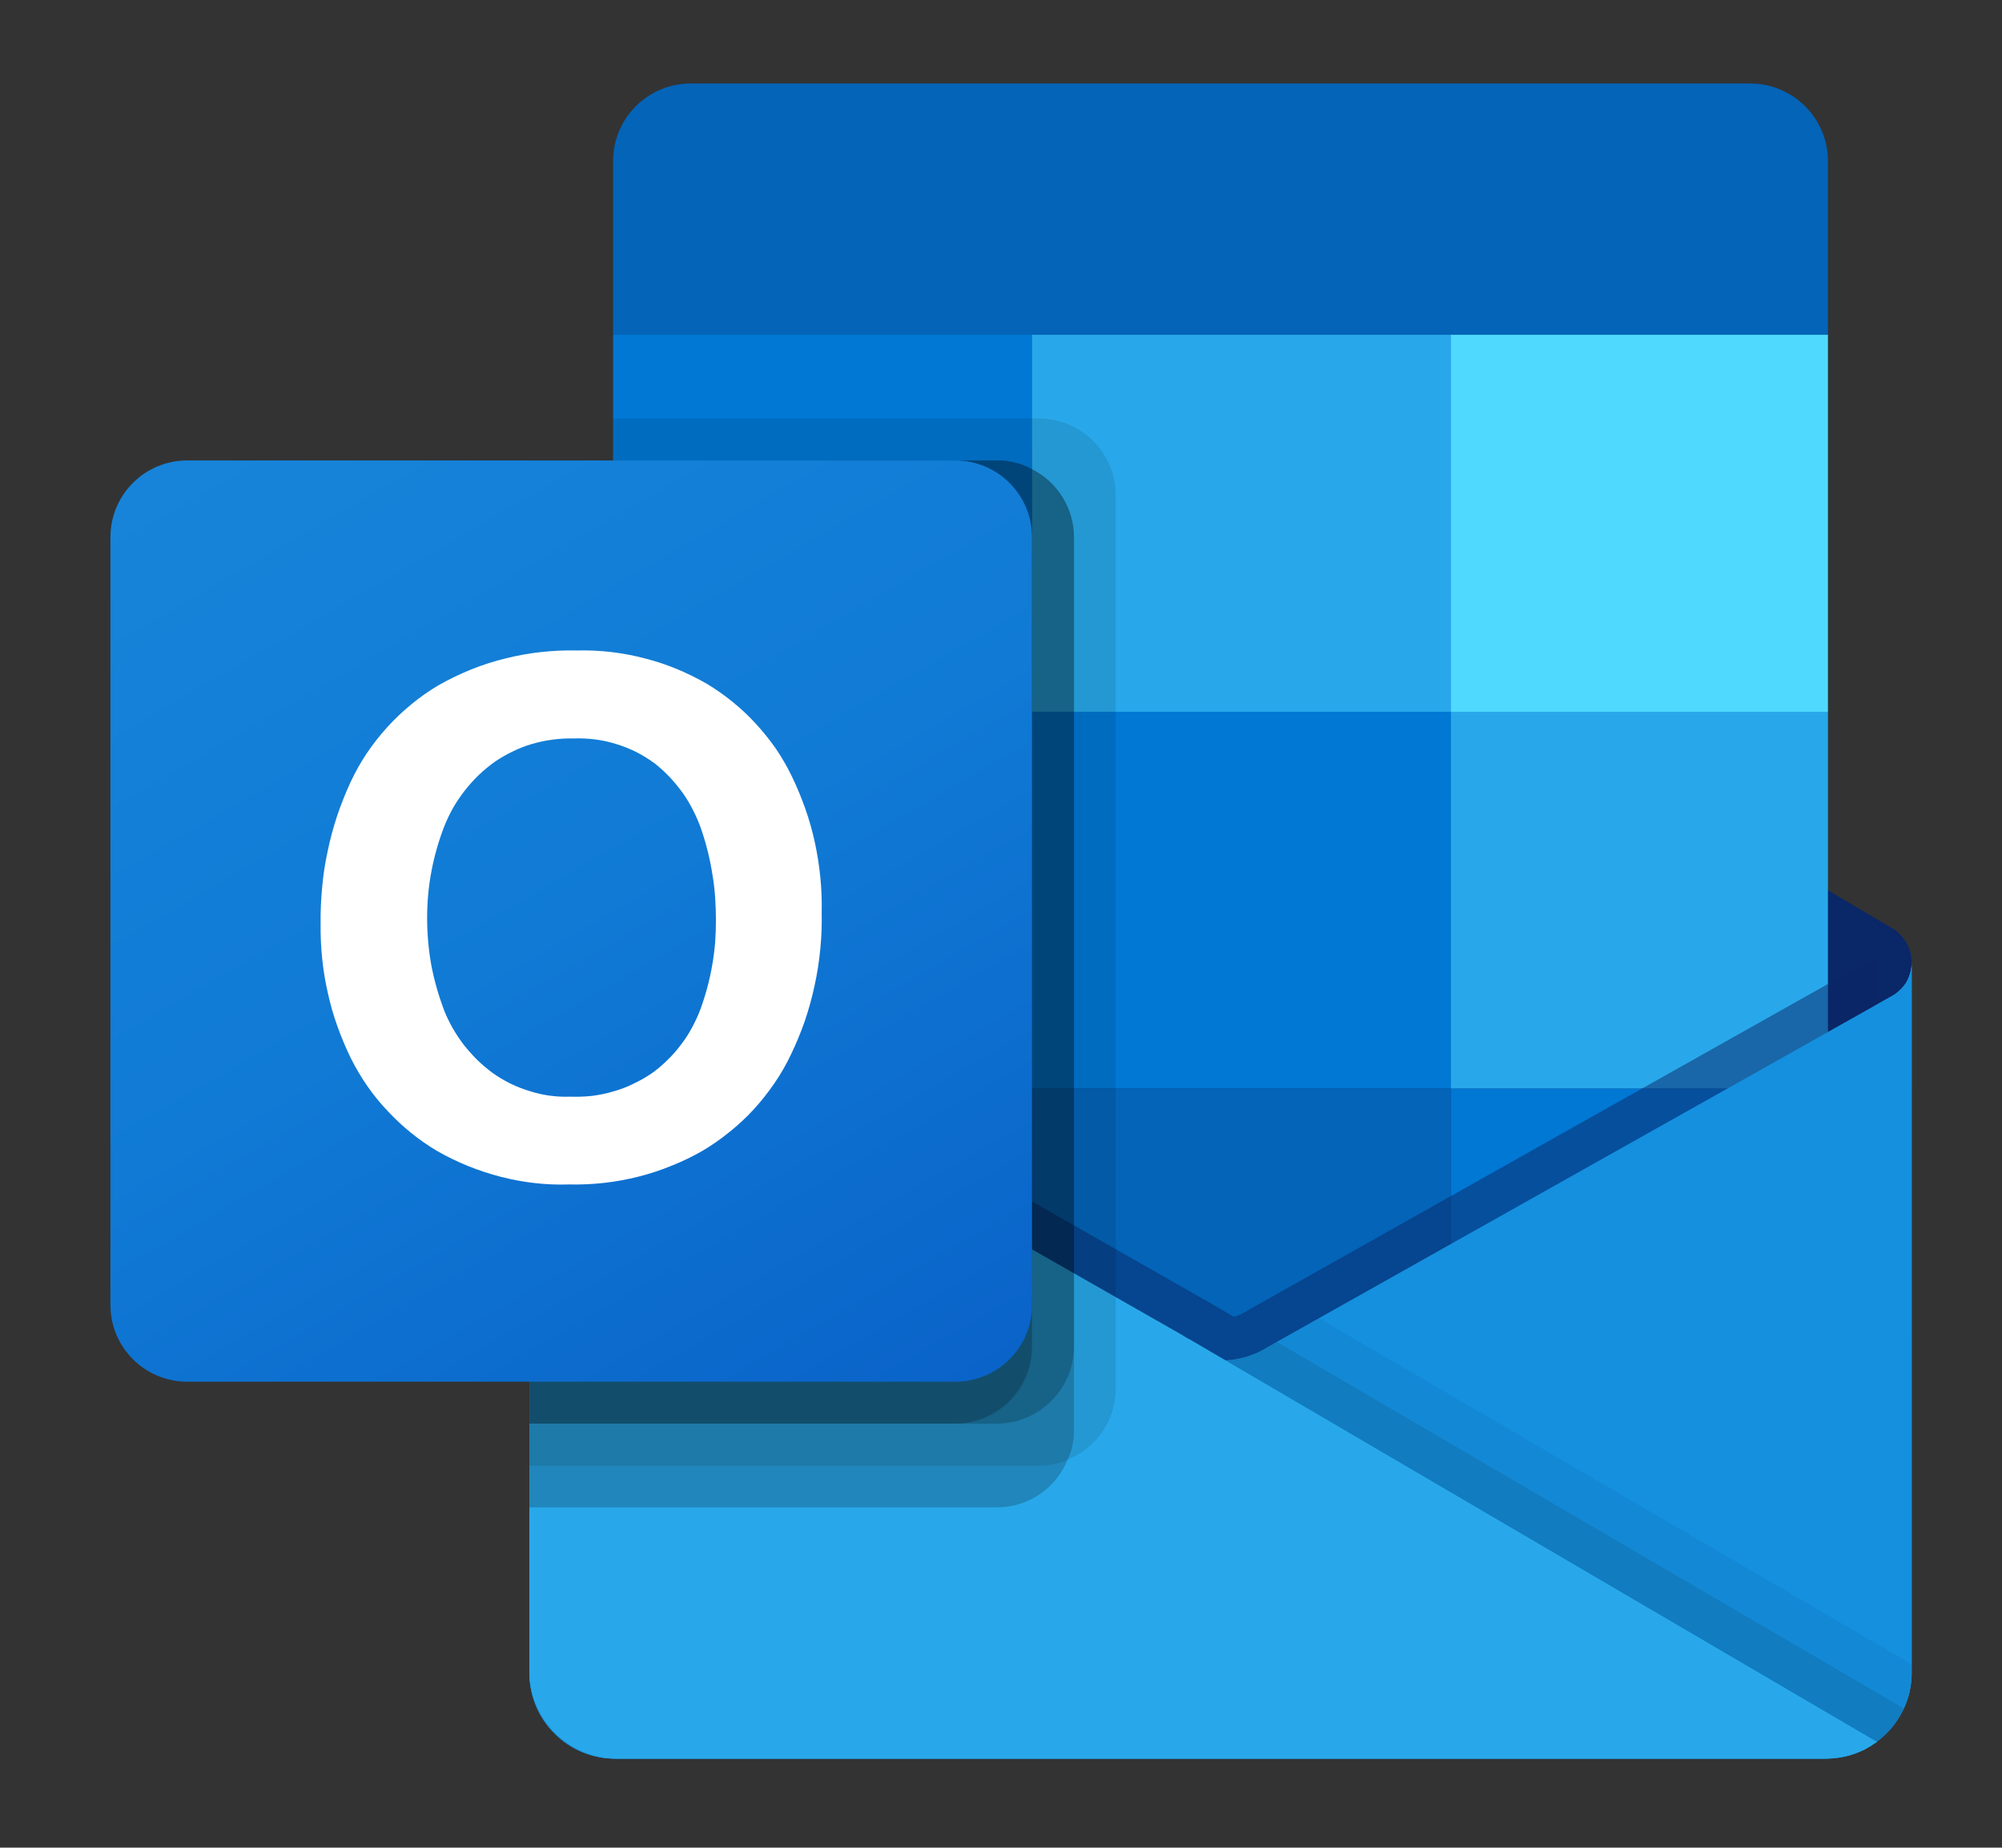 <svg xmlns="http://www.w3.org/2000/svg" viewBox="0 0 1026 947" width="1026" height="947"><rect x="0" y="0" width="1026" height="947" fill="#333333" stroke="none"/><defs><linearGradient id="P" gradientUnits="userSpaceOnUse"></linearGradient><linearGradient id="g1" x2="1" href="#P" gradientTransform="matrix(0,407.872,-708.408,0,625.491,493.557)"><stop stop-color="#35b8f1"></stop><stop offset="1" stop-color="#28a8ea"></stop></linearGradient><linearGradient id="g2" x2="1" href="#P" gradientTransform="matrix(308.185,533.764,-533.764,308.185,138.662,205.208)"><stop stop-color="#1784d9"></stop><stop offset=".5" stop-color="#107ad5"></stop><stop offset="1" stop-color="#0a63c9"></stop></linearGradient></defs><style>.a{fill:#0a2767}.b{fill:#0364b8}.c{fill:#0078d4}.d{fill:#28a8ea}.e{fill:#14447d}.f{fill:url(#g1)}.g{opacity:.5;fill:#0a2767}.h{fill:#1490df}.i{opacity:.1}.j{opacity:.05}.k{opacity:.2}.l{fill:url(#g2)}.m{fill:#fff}.n{fill:#50d9ff}</style><path class="a" d="m979.7 493.6q0-2.7-0.6-5.3-0.7-2.6-2-4.9-1.3-2.3-3.1-4.2-1.9-2-4.1-3.4h-0.1l-0.4-0.2-319.9-189.3q-0.5-0.4-1-0.7-0.6-0.3-1.1-0.6-0.5-0.4-1.1-0.7-0.5-0.3-1.1-0.6c-3-1.5-6.2-2.7-9.5-3.5-3.4-0.8-6.8-1.2-10.2-1.2-3.4 0-6.8 0.4-10.1 1.2-3.3 0.8-6.5 2-9.6 3.5q-0.5 0.3-1.1 0.6-0.5 0.3-1 0.7-0.6 0.3-1.1 0.6-0.5 0.3-1 0.7l-319.9 189.3-0.4 0.2c-9.8 6.1-12.8 19-6.7 28.8q0.7 1 1.5 2 0.8 1 1.7 1.9 0.9 0.9 1.9 1.6 1 0.8 2.1 1.4l319.9 189.4q0.5 0.3 1 0.7 0.5 0.3 1.1 0.6 0.5 0.3 1.1 0.6 0.5 0.3 1.1 0.6c3 1.6 6.2 2.8 9.5 3.6 3.3 0.8 6.7 1.2 10.1 1.2 3.5 0 6.9-0.4 10.2-1.2 3.3-0.8 6.5-2 9.5-3.6q0.6-0.3 1.1-0.6 0.6-0.3 1.1-0.6 0.5-0.3 1.1-0.6 0.5-0.4 1-0.7l319.9-189.4q2.3-1.3 4.2-3.3 2-1.9 3.3-4.3 1.4-2.3 2-5 0.7-2.6 0.7-5.3z"></path><path class="b" d="m319 367.1h209.9v192.4h-209.9zm617.8-195.5v-88.1c0.5-22-17-40.2-39-40.7h-544.7c-22 0.5-39.4 18.7-38.9 40.7v88.1l322 85.8z"></path><path class="c" d="m314.2 171.6h214.7v193.2h-214.7z"></path><path class="d" d="m743.6 171.6h-214.7v193.2l214.7 193.2h193.2v-193.2z"></path><path class="c" d="m528.9 364.8h214.7v193.2h-214.7z"></path><path class="b" d="m528.9 558h214.7v193.2h-214.7z"></path><path class="e" d="m319 559.5h209.9v175h-209.9z"></path><path class="c" d="m743.6 558h193.2v193.2h-193.2z"></path><path class="f" d="m969.9 510.4l-0.4 0.2-319.9 179.9q-2.1 1.3-4.3 2.4-2 0.9-4.1 1.7-2.2 0.8-4.4 1.3-2.1 0.5-4.4 0.9-2.2 0.3-4.4 0.4l-17.5-10.2q-0.6-0.3-1.1-0.6-0.6-0.3-1.1-0.6-0.5-0.3-1.1-0.7-0.5-0.3-1-0.6l-324.2-185h-0.1l-10.6-5.9v364.1c0.2 24.3 20 43.9 44.3 43.7h620.5c0.4 0 0.7-0.1 1.1-0.1q1.9-0.2 3.8-0.4 1.9-0.3 3.8-0.7 1.9-0.4 3.7-0.9 1.9-0.5 3.7-1.2 0.8-0.3 1.5-0.7 0.8-0.3 1.6-0.7 0.7-0.4 1.5-0.8 0.7-0.5 1.4-0.9c1.5-0.8 3.9-2.6 3.9-2.6 2.7-2 5.2-4.3 7.4-6.9 2.1-2.6 4-5.4 5.5-8.4 1.5-3 2.7-6.1 3.5-9.4 0.8-3.3 1.2-6.6 1.2-10v-364.1q0 2.5-0.7 5-0.7 2.5-1.9 4.7-1.3 2.2-3.2 4-1.8 1.8-4 3.1z"></path><path class="g" d="m962.5 492.1v22.3l-334.4 230.3-346.3-245.1q0 0 0 0 0-0.1-0.1-0.1 0 0 0-0.1-0.1 0-0.1 0l-31.8-19.1v-16.1l13.1-0.2 27.7 15.9 0.7 0.2 2.3 1.5c0 0 325.5 185.7 326.3 186.1l12.5 7.3c1-0.4 2.1-0.8 3.4-1.3 0.6-0.4 323.1-181.8 323.1-181.8z"></path><path class="h" d="m969.9 510.4l-0.4 0.2-319.9 179.9q-2.1 1.3-4.3 2.4c-3.1 1.5-6.3 2.6-9.6 3.4-3.3 0.8-6.7 1.1-10.1 1.1-3.4 0-6.8-0.3-10.1-1.1-3.3-0.8-6.5-1.9-9.6-3.4q-0.5-0.3-1.1-0.6-0.5-0.2-1-0.5-0.6-0.3-1.1-0.7-0.5-0.3-1.1-0.6l-319.8-179.9-0.4-0.2q-2.3-1.3-4.1-3.1-1.9-1.7-3.2-4-1.4-2.2-2.1-4.7-0.7-2.5-0.7-5v364.1c0.1 24.3 20 43.9 44.3 43.7h619.8c24.3 0.2 44.1-19.4 44.3-43.7q0 0 0 0v-364.1q0 2.5-0.7 5-0.7 2.5-1.9 4.7-1.3 2.2-3.2 4-1.8 1.8-4 3.1z"></path><path class="i" d="m654.3 687.8l-4.8 2.7q-0.6 0.3-1.1 0.7-0.5 0.3-1 0.6-0.6 0.3-1.1 0.6-0.6 0.3-1.1 0.5-2 1-4.1 1.8-2 0.7-4.1 1.3-2.2 0.6-4.3 0.9-2.2 0.4-4.4 0.5l121.7 143.9 212.3 51.2q2.2-1.7 4.1-3.6 2-1.9 3.7-4 1.7-2.1 3.1-4.4 1.4-2.4 2.5-4.8z"></path><path class="j" d="m675.9 675.6l-26.4 14.9q-0.6 0.3-1.1 0.7-0.5 0.3-1 0.6-0.6 0.3-1.1 0.6-0.6 0.3-1.1 0.5-2 1-4.1 1.8-2 0.7-4.1 1.3-2.2 0.6-4.3 0.9-2.2 0.4-4.4 0.5l57 157.2 277 37.8c2.7-2 5.2-4.3 7.3-6.9 2.2-2.6 4-5.4 5.5-8.4 1.5-3 2.7-6.2 3.4-9.4 0.8-3.3 1.2-6.6 1.2-10v-4.7z"></path><path class="d" d="m316.2 901.4h619.2q3.5 0 7-0.5 3.5-0.5 6.9-1.6 3.4-1.1 6.6-2.7 3.1-1.7 6-3.8l-351.4-205.8q-0.6-0.3-1.1-0.6-0.6-0.3-1.1-0.6-0.6-0.3-1.1-0.6-0.5-0.3-1-0.7l-324.2-185h-0.1l-10.6-5.9v362.9c0 24.8 20.1 44.9 44.9 44.9q0 0 0 0z"></path><path class="i" d="m571.8 253.8v457.9c0 16.1-9.8 30.5-24.7 36.5q-1.7 0.8-3.5 1.3-1.8 0.6-3.6 1-1.8 0.3-3.7 0.5-1.9 0.2-3.8 0.2h-261.2v-515.2h42.9v-21.5h218.3c21.7 0.1 39.3 17.6 39.3 39.3z"></path><path class="k" d="m550.4 275.3v457.9q0 1.9-0.2 3.9-0.2 1.9-0.6 3.8-0.4 1.9-1 3.7-0.7 1.9-1.5 3.6c-5.9 14.7-20.2 24.4-36 24.4h-239.8v-536.6h239.8q2.3-0.1 4.6 0.2 2.3 0.3 4.6 0.9 2.2 0.5 4.4 1.4 2.2 0.8 4.2 2c13.1 6.6 21.5 20.1 21.5 34.8z"></path><path class="k" d="m550.4 275.3v415c-0.1 21.6-17.7 39.2-39.3 39.4h-239.8v-493.7h239.8q2.3-0.1 4.6 0.2 2.3 0.3 4.6 0.9 2.2 0.5 4.4 1.4 2.2 0.8 4.2 2c13.1 6.6 21.5 20.1 21.5 34.8z"></path><path class="k" d="m528.9 275.3v415c0 21.7-17.6 39.3-39.3 39.4h-218.3v-493.7h218.3c21.7 0 39.3 17.6 39.3 39.3q0 0 0 0 0 0 0 0 0 0 0 0 0 0 0 0z"></path><path class="l" d="m96 236h393.5c21.8 0 39.4 17.6 39.4 39.3v393.6c0 21.7-17.6 39.3-39.4 39.3h-393.5c-21.8 0-39.4-17.6-39.4-39.3v-393.6c0-21.7 17.6-39.3 39.4-39.3z"></path><path class="m" d="m179.6 401q3.6-7.7 8.3-14.8 4.8-7.1 10.5-13.4 5.7-6.3 12.3-11.7 6.5-5.4 13.9-9.8 8.1-4.6 16.7-8.1 8.7-3.5 17.7-5.7 9.1-2.3 18.4-3.3 9.2-1 18.6-0.8 8.6-0.2 17.2 0.8 8.6 1 17 3.2 8.4 2.1 16.4 5.4 8 3.3 15.5 7.6 7 4.2 13.4 9.4 6.3 5.1 11.9 11.2 5.5 6 10.2 12.7 4.6 6.8 8.2 14.2 3.9 8.1 6.9 16.6 3 8.5 4.9 17.3 1.9 8.8 2.8 17.8 0.9 9 0.7 18 0.2 9.5-0.7 18.8-0.9 9.4-2.9 18.6-2 9.3-5 18.2-3.1 8.9-7.2 17.4-3.6 7.6-8.4 14.6-4.8 7-10.5 13.3-5.7 6.2-12.3 11.5-6.6 5.4-13.8 9.7-7.8 4.5-16.1 7.8-8.3 3.4-17 5.6-8.7 2.2-17.6 3.2-8.9 1-17.9 0.8-8.8 0.3-17.6-0.7-8.8-1-17.4-3.2-8.5-2.2-16.7-5.5-8.2-3.3-15.9-7.7-7.1-4.2-13.5-9.4-6.4-5.2-12-11.2-5.7-6-10.4-12.8-4.7-6.8-8.4-14.2-3.9-8-6.9-16.4-3-8.4-4.9-17.1-2-8.7-2.9-17.6-0.9-8.9-0.8-17.8-0.1-9.3 0.8-18.7 0.8-9.3 2.8-18.4 1.9-9.2 4.8-18 3-8.9 6.9-17.4zm47.9 116.6q1.9 4.8 4.5 9.4 2.6 4.5 5.8 8.7 3.3 4.1 7 7.8 3.8 3.6 8 6.7 4.3 3 9 5.3 4.8 2.3 9.8 3.8 5 1.6 10.2 2.3 5.3 0.7 10.5 0.5 5.6 0.2 11.2-0.4 5.5-0.7 10.9-2.3 5.4-1.5 10.4-4 5.1-2.4 9.7-5.6 4.1-3 7.8-6.7 3.7-3.6 6.8-7.8 3.2-4.1 5.6-8.7 2.5-4.6 4.3-9.4 2-5.5 3.5-11.1 1.5-5.6 2.5-11.4 1-5.7 1.5-11.5 0.4-5.8 0.4-11.6 0-5.9-0.4-11.7-0.4-5.9-1.4-11.7-0.9-5.8-2.3-11.5-1.4-5.7-3.3-11.3-1.7-5-4.1-9.7-2.3-4.7-5.3-9-3.1-4.3-6.7-8.2-3.6-3.8-7.7-7.1-4.5-3.3-9.5-5.9-5-2.5-10.3-4.1-5.3-1.7-10.9-2.4-5.5-0.7-11.1-0.5-5.4-0.1-10.7 0.6-5.3 0.7-10.5 2.2-5.1 1.5-10 3.9-4.8 2.3-9.2 5.3-4.3 3.1-8.2 6.8-3.8 3.7-7.1 7.9-3.2 4.1-5.9 8.7-2.6 4.6-4.6 9.6c-2.9 7.5-5.1 15.2-6.6 23.1-1.5 7.9-2.2 15.9-2.2 23.9 0 8 0.7 16.1 2.1 24 1.5 7.9 3.7 15.6 6.5 23.1z"></path><path class="n" d="m743.6 171.6h193.2v193.2h-193.2z"></path></svg>